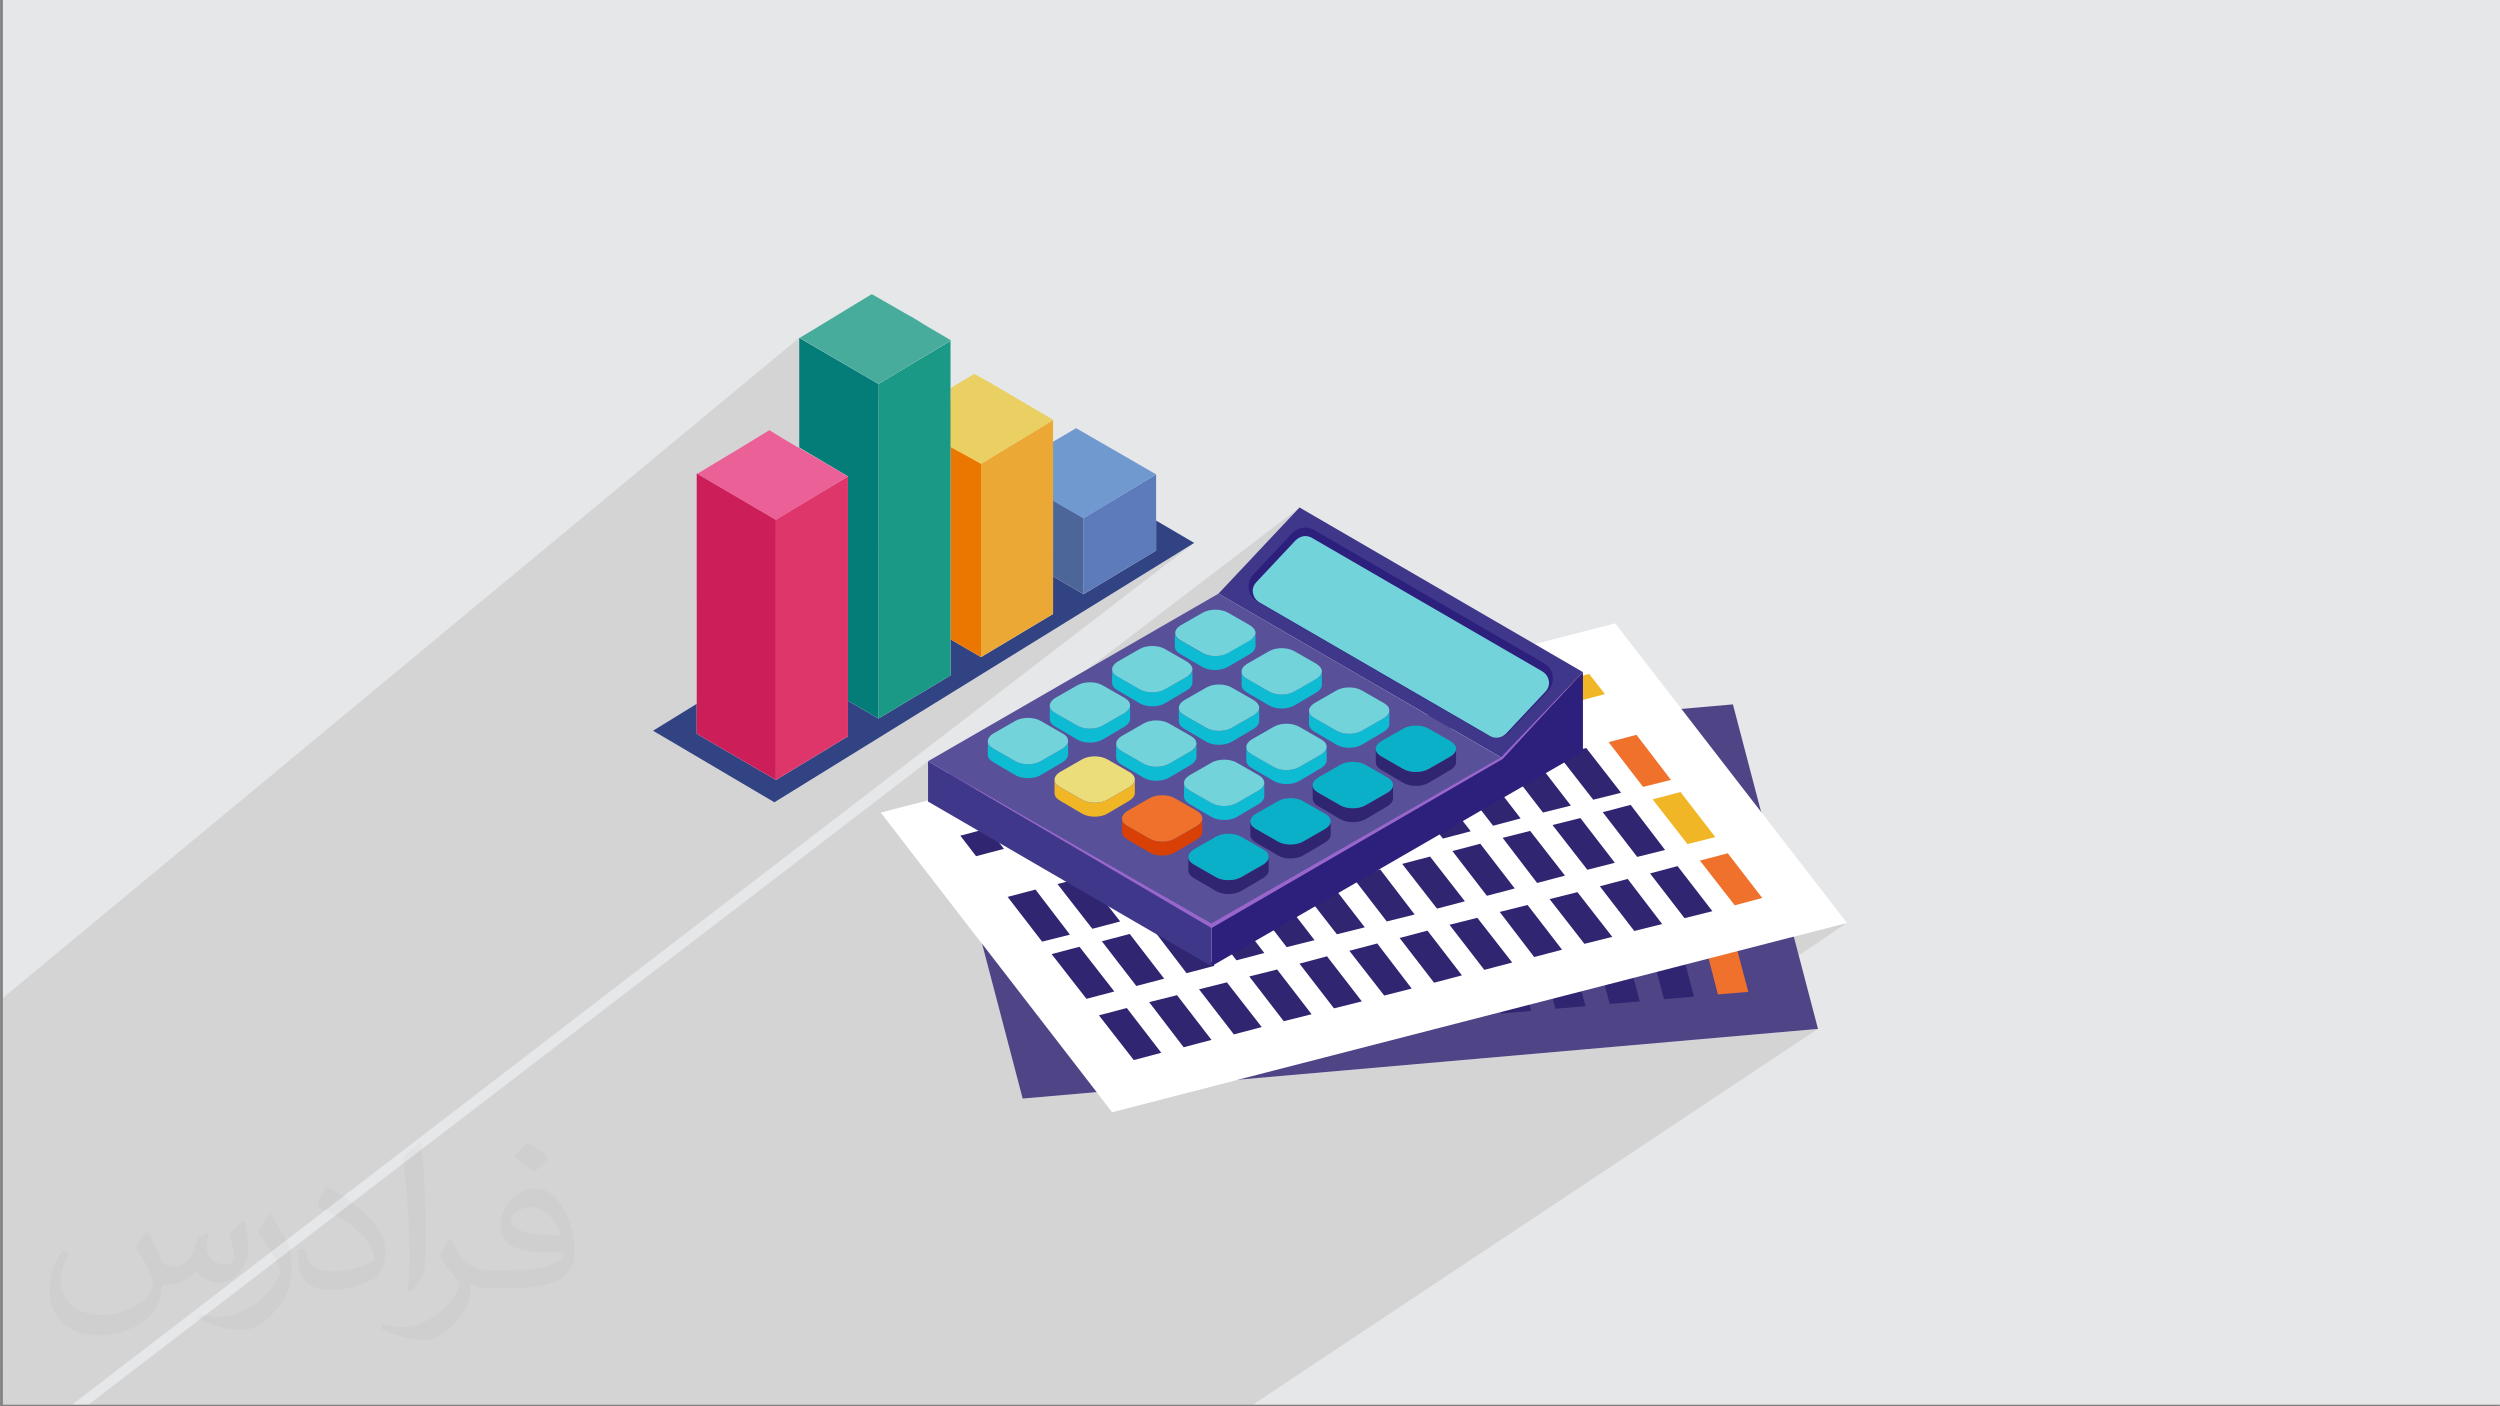 <?xml version="1.0" encoding="UTF-8"?>
<!DOCTYPE svg PUBLIC "-//W3C//DTD SVG 1.1//EN" "http://www.w3.org/Graphics/SVG/1.1/DTD/svg11.dtd">
<!-- Creator: CorelDRAW -->
<svg xmlns="http://www.w3.org/2000/svg" xml:space="preserve" width="3.703in" height="2.083in" version="1.1" style="shape-rendering:geometricPrecision; text-rendering:geometricPrecision; image-rendering:optimizeQuality; fill-rule:evenodd; clip-rule:evenodd"
viewBox="0 0 3703.33 2083.33"
 xmlns:xlink="http://www.w3.org/1999/xlink"
 xmlns:xodm="http://www.corel.com/coreldraw/odm/2003">
 <rect x="0" y="0" width="3703.33" height="2083.33" fill="#808080" stroke="none"/>
 <defs>
  <style type="text/css">
   <![CDATA[
    .fil0 {fill:#E6E7E8}
    .fil11 {fill:#047D79;fill-rule:nonzero}
    .fil28 {fill:#0AB0C7;fill-rule:nonzero}
    .fil25 {fill:#0DBCD3;fill-rule:nonzero}
    .fil10 {fill:#1A9986;fill-rule:nonzero}
    .fil22 {fill:#2D1F7C;fill-rule:nonzero}
    .fil18 {fill:#302571;fill-rule:nonzero}
    .fil3 {fill:#314383;fill-rule:nonzero}
    .fil21 {fill:#3F378A;fill-rule:nonzero}
    .fil12 {fill:#48AC9D;fill-rule:nonzero}
    .fil5 {fill:#4D6699;fill-rule:nonzero}
    .fil16 {fill:#4F4586;fill-rule:nonzero}
    .fil24 {fill:#585199;fill-rule:nonzero}
    .fil4 {fill:#5D7BBB;fill-rule:nonzero}
    .fil6 {fill:#7099D0;fill-rule:nonzero}
    .fil23 {fill:#72D3DB;fill-rule:nonzero}
    .fil29 {fill:#9966CC;fill-rule:nonzero}
    .fil14 {fill:#CC1E58;fill-rule:nonzero}
    .fil27 {fill:#D84005;fill-rule:nonzero}
    .fil13 {fill:#DE356B;fill-rule:nonzero}
    .fil9 {fill:#EAD062;fill-rule:nonzero}
    .fil15 {fill:#EB6197;fill-rule:nonzero}
    .fil8 {fill:#EB7600;fill-rule:nonzero}
    .fil7 {fill:#EBA834;fill-rule:nonzero}
    .fil26 {fill:#ECDD7B;fill-rule:nonzero}
    .fil19 {fill:#F0712C;fill-rule:nonzero}
    .fil17 {fill:#F0B625;fill-rule:nonzero}
    .fil20 {fill:white;fill-rule:nonzero}
    .fil2 {fill:#373435;fill-opacity:0.031}
    .fil1 {fill:#373435;fill-opacity:0.102}
   ]]>
  </style>
 </defs>
 <g id="Layer_x0020_1">
  <polygon class="fil0" points="4.07,-2.36 3707.76,-2.36 3707.76,2080.96 4.07,2080.96 "/>
  <path class="fil1" d="M4.07 2034.11l0 -0.1 0 -174.31 0 -0.16 0 -0.12 0 -10.35 0 -7.68 0 -0.26 0 -112.98 0 -4.13 0 -7.12 0 -38.34 0 -4.13 0 -27.06 0 -9.45 0 -11.02 0 -1.53 0 -0.55 0 -2.17 0 -21.24 0 -4.83 0 -46.73 0 -2.86 0 -1.22 0 -66.78 0 -0.57 1179.82 -977.97 0 0.63 0.75 -0.62 114.91 67.46 -115.67 94.36 0 0.6 1.2 0.71 116.12 -94.71 107.54 -64.67 -207.58 168.93 54.92 32.61 -224.1 180.98 0 7.78 0 4.51 0 123.36 421.14 -335.44 1.5 -0.91 -422.64 336.63 0 19.69 527.93 -419.64 0.74 -0.44 -528.67 420.22 0 0.17 -56.33 44.78 138.35 81.63 597.9 -465.92 0.67 -0.41 -598.48 466.37 32.96 19.44 621.93 -384.3 -1662.3 1276.69 -102.61 0 0 -5.91 0 -40.94zm971.03 46.85l-91.36 0 -351.64 0 -307.89 0 -24.76 0 -16.75 0 -25.37 0 -26.48 0 1243.86 -953.28 0 43.91 550.29 -419.81 -120.06 127.65 -473.06 359.58 122.85 159.07 60.13 229.37 109.61 -9.6 22.94 29.7 186.65 -48.06 585.78 -51.31 237.43 -160.65 78.75 -20.28 -261.2 176.11 218.28 -19.12 -837.15 556.72 -178.47 0 -45.07 0 -483.13 0 -112.67 0 -61.51 0z"/>
  <path class="fil2" d="M218.5 1824.58c6.97,10.72 11.54,21.02 16.13,32.36 3.22,6.66 4.99,19.04 20.6,19.04 4.57,0 11.14,-1.46 16.96,-4.69 6.55,-3.44 11.54,-8.52 14.05,-16.54l6.35 -20.91 15.09 -7.5 1.04 1.04c-1.98,7.9 -2.48,15.4 -2.48,21.44 0,17.58 15.09,24.24 27.26,24.24 7.08,0 13.32,-3.44 13.32,-9.88 0,-8.43 -3.53,-22.46 -8.12,-35.16 7.08,-7.08 14.16,-14.16 22.26,-19.87l1.24 0.62c3.53,14.98 5.53,29.76 5.53,39.64 0,9.57 -4.26,20.29 -7.81,27.37 -7.28,13.74 -20.18,24.66 -35.78,24.66 -11.85,0 -24.97,-5.93 -34.02,-16.96l-0.51 0c-8.63,10.5 -21.75,20.18 -42.86,20.18l-6.55 0c-1.04,13.94 -4.06,23.81 -8.52,32.56 -12.7,24.66 -49.94,42.04 -85.01,42.04 -48.89,0 -73.35,-28.3 -73.35,-65.74 0,-23.19 7.5,-44.83 19.13,-60.04l9.57 3.84c-7.28,13.94 -12.07,27.15 -12.07,40.06 0,35.16 28.5,51.91 61.48,51.91 30.47,0 68.36,-19.56 75.11,-42.04 -2.48,-24.66 -11.85,-36.2 -26.01,-58.77 4.37,-7.5 9.88,-14.98 16.65,-22.88l1.35 0 0 0 0 0 -0.01 -0.05zm563.24 -132.44c10.3,6.46 20.4,14.16 30.16,22.99 -5.53,7.7 -12.28,14.78 -20.91,20.91 -9.79,-7.9 -19.67,-14.78 -29.76,-22.06 6.86,-7.7 13.63,-15.18 20.48,-21.84l0.03 0zm5.3 96.24c-16.65,0 -30.28,10.92 -30.28,19.04 0,17.38 33.29,22.8 73.04,22.57 -4.99,-20.4 -22.37,-41.61 -42.77,-41.61l0 0zm-37.35 93c21.64,0 40.57,-0.62 54.93,-4.26 16.13,-4.06 29.76,-12.28 29.76,-17.8 0,-1.56 0,-3.22 -0.51,-4.8 -9.06,0.93 -19.35,0.93 -28.5,0.93 -29.23,0 -51.6,-6.66 -60.44,-23.19 -2.29,-4.48 -3.75,-9.68 -3.75,-15.4 0,-15.91 6.77,-31.52 18.82,-42.24 10.1,-8.74 21.22,-14.36 32.56,-14.36 20.4,0 36.82,16.54 48.16,42.46 6.24,14.16 10.5,30.39 10.5,50.98 0,13.74 -3.75,25.28 -12.28,33.91 -15.91,15.4 -45.15,21.22 -90,21.22l-20.48 0 0 0 -5.3 0c-11.03,0 -19.13,-1.98 -25.39,-6.86l-1.04 0c0.2,2.48 0.51,5.11 0.51,7.5 0,10.1 -3.33,22.88 -10.1,33.18 -19.98,29.76 -41.61,42.66 -60.24,42.66 -18.93,0 -42.13,-7.28 -63.06,-16.76l3.75 -7.28c6.86,2.8 16.13,4.69 29.03,4.69 33.8,0 78.13,-32.56 83.65,-64.19 -1.24,-2.6 -3.44,-6.04 -6.77,-9.68 -9.79,-11.76 -16.13,-21.64 -21.95,-31.94 5.11,-9.88 9.57,-17.8 13.94,-24.86l1.67 -0.2c14.47,29.34 27.57,46.3 56.8,46.3l4.48 0 0 0 21.22 0 0 0 0 0 0.02 -0.03zm-146.26 31.09c2.48,-13.52 2.71,-28.72 2.71,-42.86l0 -21.02c0,-39.22 -4.99,-96.24 -9.06,-133.28 7.08,-7.81 16.96,-16.76 24.77,-22.8l2.17 0.62c5.3,46.72 6.66,101.01 6.66,150.86 0,13.12 -0.51,26.01 -1.78,35.38 -0.82,11.85 -7.59,20.8 -22.26,34.54l-3.22 -1.46 0 0 0 0 0 0.02zm-150.55 -62.01c0.73,18.42 9.79,32.98 41.3,32.98 19.67,0 36.31,-5.11 54.73,-13.83 3.22,-1.56 4.99,-3.44 4.99,-5.19 0,-11.54 -8.74,-26.74 -23.73,-40.69 -14.36,-13.12 -33.49,-24.66 -51.4,-32.36 -6.04,-2.6 -8.01,-5.42 -8.01,-7.9 0,-5.42 7.08,-16.54 12.78,-24.46l2.09 -0.2c20.4,10.72 43.28,26.52 60.24,44.32 15.4,16.33 24.97,32.78 24.97,50.78 0,13.32 -4.06,26.01 -10.61,37.56 -22.46,11.34 -46.41,19.87 -70.11,19.87 -28.72,0 -48.39,-13.43 -48.39,-45.15 0,-3.44 0,-8.83 1.24,-15.71l9.88 0 0 0 0 0 0.03 -0.02zm-52.02 -52.22l17.89 28.92c6.55,10.72 12.58,22.26 12.58,40.69l0 23.61c0,19.04 -12.16,39.42 -31.83,59.5 -15.29,13.74 -28.92,19.56 -41.5,19.56 -18.73,0 -40.15,-5.84 -64.81,-16.54l2.71 -7.28c7.9,2.17 16.96,3.84 28.1,3.84 35.47,-0.2 71.78,-26.12 88.43,-57.84 1.98,-3.64 2.8,-7.08 2.8,-9.48 0,-3.64 -2.09,-7.7 -3.53,-11.34 -9.06,-17.16 -19.13,-32.78 -30.28,-47.12 5.84,-9.15 11.54,-18 17.89,-26.74l1.56 0.2 0 0 0 0 0 0.02z"/>
  <g id="_2362740726448">
   <g>
    <polygon class="fil3" points="1605.04,880.23 1559.91,853.91 1559.91,909.56 1453.13,973.48 1408.01,947.16 1408.01,1000.56 1301.22,1064.48 1256.09,1038.16 1256.09,1090.8 1149.3,1155.48 1031.99,1087.04 1031.99,1042.67 967.31,1082.53 1147.05,1188.57 1768.98,804.28 1712.58,771.19 1712.58,815.56 "/>
    <polygon class="fil4" points="1605.04,767.43 1605.04,880.23 1712.58,815.56 1712.58,771.19 1712.58,702.75 "/>
    <polygon class="fil5" points="1605.04,880.23 1605.04,767.43 1559.91,741.11 1559.91,853.91 "/>
    <path class="fil6" d="M1558.19 741.11l46.85 26.7 107.54 -65.06 -118.47 -68.43 -35.93 21.06c0,5.01 0,12.57 0,85.73z"/>
    <polygon class="fil7" points="1453.13,973.48 1559.91,909.56 1559.91,853.91 1559.91,741.11 1559.91,686.96 1559.91,670.41 1559.91,655.37 1559.91,622.28 1453.13,686.96 "/>
    <polygon class="fil8" points="1408.01,947.16 1453.13,973.48 1453.13,686.96 1408.01,660.64 "/>
    <path class="fil9" d="M1465.91 566.63l-22.56 -12.79 -7.52 4.52 -27.83 16.54 0 15.04c0.01,16.54 -10.91,11.28 -10.17,16.54l3.02 52.07 52.27 28.39 107.54 -64.68 -89.5 -52.65 -0.75 -0.75 -4.51 -2.26z"/>
    <polygon class="fil10" points="1301.22,568.89 1301.22,1064.48 1408.01,1000.56 1408.01,947.16 1408.01,660.64 1408.01,606.49 1408.01,589.94 1408.01,574.91 1408.01,523.02 1408.01,518.5 1408.01,504.96 "/>
    <polygon class="fil11" points="1183.9,662.89 1256.09,705.76 1256.09,1038.16 1301.22,1064.48 1301.22,568.89 1183.9,500.45 1183.9,574.91 1183.9,579.42 1183.9,659.89 "/>
    <polygon class="fil12" points="1291.44,435.78 1272.64,447.06 1268.88,449.32 1220.75,478.65 1184.65,500.46 1301.21,568.89 1408.75,504.22 1374.16,483.91 1370.4,481.65 1354.61,471.88 1350.85,469.62 1347.84,468.12 "/>
    <polygon class="fil13" points="1256.09,705.76 1149.3,769.69 1149.3,1155.48 1256.09,1090.8 1256.09,1038.16 "/>
    <polygon class="fil14" points="1031.99,1087.04 1149.3,1155.48 1149.3,769.69 1031.99,701.25 1031.99,755.39 1031.99,760.66 1031.99,800.52 1031.99,840.37 1031.99,844.89 1031.99,894.52 1031.99,899.03 1031.99,1042.67 "/>
    <polygon class="fil15" points="1256.09,705.76 1183.9,663.65 1180.89,662.14 1164.35,652.36 1160.59,650.11 1139.53,637.32 1095.16,664.39 1057.56,686.96 1053.8,689.21 1032.74,702 1149.31,770.43 "/>
   </g>
   <g>
    <g>
     <polygon class="fil16" points="1514.86,1627.46 1388.83,1146.7 2567.08,1043.5 2693.11,1524.24 "/>
     <g>
      <g>
       <polygon class="fil17" points="2458.98,1146.16 2450.83,1113.57 2495.37,1109.77 2504.07,1142.36 "/>
       <polygon class="fil18" points="2379.13,1153.22 2370.43,1120.63 2414.98,1116.83 2423.67,1149.42 "/>
       <polygon class="fil18" points="2298.73,1160.29 2290.04,1127.69 2334.58,1123.89 2343.27,1156.48 "/>
       <polygon class="fil18" points="2218.33,1167.35 2209.64,1134.76 2254.19,1130.95 2262.88,1163.55 "/>
       <polygon class="fil18" points="2137.94,1174.41 2129.24,1141.81 2173.79,1138.02 2182.48,1170.61 "/>
       <polygon class="fil18" points="2057.54,1181.47 2048.85,1148.88 2093.39,1144.53 2102.08,1177.67 "/>
       <polygon class="fil18" points="1977.14,1188.53 1968.45,1155.94 2013.54,1151.59 2021.69,1184.73 "/>
       <polygon class="fil18" points="1896.74,1195.59 1888.6,1163 1933.14,1158.66 1941.83,1191.8 "/>
       <polygon class="fil18" points="1816.89,1202.66 1808.2,1169.52 1852.74,1165.72 1861.44,1198.86 "/>
       <polygon class="fil18" points="1736.49,1209.72 1727.8,1176.58 1772.35,1172.78 1781.04,1205.37 "/>
       <polygon class="fil18" points="1656.1,1216.78 1647.41,1183.65 1691.95,1179.84 1700.64,1212.44 "/>
       <polygon class="fil18" points="1575.7,1223.84 1567.01,1190.71 1611.55,1186.91 1620.24,1219.5 "/>
       <polygon class="fil18" points="1495.3,1230.36 1486.61,1197.77 1531.16,1193.96 1539.85,1226.56 "/>
      </g>
      <g>
       <polygon class="fil19" points="2495.37,1283.6 2476.36,1211.89 2520.91,1207.55 2539.92,1279.8 "/>
       <polygon class="fil18" points="2414.98,1290.66 2395.96,1218.95 2440.51,1214.61 2459.52,1286.86 "/>
       <polygon class="fil18" points="2334.58,1297.72 2315.57,1225.47 2360.11,1221.67 2379.13,1293.92 "/>
       <polygon class="fil18" points="2254.19,1304.78 2235.17,1232.54 2280.26,1228.73 2298.73,1300.98 "/>
       <polygon class="fil18" points="2173.79,1311.85 2155.32,1239.6 2199.86,1235.8 2218.33,1307.5 "/>
       <polygon class="fil18" points="2093.39,1318.91 2074.92,1246.66 2119.46,1242.86 2138.48,1314.56 "/>
       <polygon class="fil18" points="2013.54,1325.43 1994.52,1253.72 2039.07,1249.92 2058.08,1321.62 "/>
       <polygon class="fil18" points="1933.14,1332.49 1914.13,1260.78 1958.67,1256.98 1977.69,1328.69 "/>
       <polygon class="fil18" points="1852.74,1339.55 1833.73,1267.85 1878.28,1264.04 1897.29,1335.75 "/>
       <polygon class="fil18" points="1772.35,1346.61 1753.33,1274.91 1797.88,1271.1 1816.89,1342.81 "/>
       <polygon class="fil18" points="1691.95,1353.67 1672.94,1281.97 1718.02,1278.17 1736.49,1349.87 "/>
       <polygon class="fil18" points="1611.55,1360.74 1593.08,1289.03 1637.63,1285.23 1656.1,1356.93 "/>
       <polygon class="fil18" points="1531.16,1367.8 1512.69,1296.09 1557.23,1292.29 1576.24,1364 "/>
      </g>
     </g>
     <g>
      <g>
       <polygon class="fil17" points="2519.28,1375.4 2500.26,1303.15 2544.81,1299.35 2563.82,1371.6 "/>
       <polygon class="fil18" points="2438.88,1382.46 2419.87,1310.22 2464.96,1306.41 2483.43,1378.12 "/>
       <polygon class="fil18" points="2358.48,1389.53 2340.02,1317.28 2384.56,1313.48 2403.03,1385.18 "/>
       <polygon class="fil18" points="2278.09,1396.59 2259.62,1324.34 2304.16,1320.54 2323.17,1392.24 "/>
       <polygon class="fil18" points="2198.23,1403.11 2179.22,1331.4 2223.76,1327.6 2242.78,1399.3 "/>
       <polygon class="fil18" points="2117.83,1410.17 2098.82,1338.46 2143.37,1334.66 2162.38,1406.37 "/>
       <polygon class="fil18" points="2037.44,1417.23 2018.43,1345.52 2062.97,1341.72 2081.98,1413.43 "/>
       <polygon class="fil18" points="1957.04,1424.3 1938.03,1352.59 1982.57,1348.78 2001.59,1420.49 "/>
       <polygon class="fil18" points="1876.65,1431.35 1857.63,1359.65 1902.72,1355.85 1921.19,1427.55 "/>
       <polygon class="fil18" points="1796.25,1438.42 1777.78,1366.71 1822.32,1362.91 1840.79,1434.61 "/>
       <polygon class="fil18" points="1715.85,1445.48 1697.38,1373.77 1741.93,1369.97 1760.94,1441.67 "/>
       <polygon class="fil18" points="1636,1452.54 1616.98,1380.83 1661.53,1377.03 1680.54,1448.74 "/>
       <polygon class="fil18" points="1555.6,1459.6 1536.59,1387.89 1581.13,1383.55 1600.15,1455.8 "/>
      </g>
      <g>
       <polygon class="fil19" points="2544.81,1473.18 2526.34,1401.48 2570.88,1397.67 2589.89,1469.38 "/>
       <polygon class="fil18" points="2464.96,1480.24 2445.94,1408.54 2490.48,1404.74 2509.5,1476.44 "/>
       <polygon class="fil18" points="2384.56,1487.31 2365.54,1415.6 2410.09,1411.8 2429.1,1483.5 "/>
       <polygon class="fil18" points="2304.16,1494.37 2285.15,1422.66 2329.69,1418.86 2348.7,1490.57 "/>
       <polygon class="fil18" points="2223.76,1501.43 2204.75,1429.72 2249.3,1425.92 2268.31,1497.63 "/>
       <polygon class="fil18" points="2143.37,1508.49 2124.35,1436.79 2169.44,1432.98 2187.91,1504.69 "/>
       <polygon class="fil18" points="2062.97,1515.56 2044.5,1443.85 2089.04,1439.5 2107.52,1511.75 "/>
       <polygon class="fil18" points="1982.57,1522.61 1964.11,1450.91 2008.65,1446.56 2027.66,1518.81 "/>
       <polygon class="fil18" points="1902.72,1529.68 1883.7,1457.43 1928.25,1453.63 1947.26,1525.87 "/>
       <polygon class="fil18" points="1822.32,1536.74 1803.31,1464.49 1847.85,1460.69 1866.87,1532.94 "/>
       <polygon class="fil18" points="1741.93,1543.8 1722.91,1471.55 1767.46,1467.75 1786.47,1539.46 "/>
       <polygon class="fil18" points="1661.53,1550.86 1642.52,1478.61 1687.06,1474.81 1706.07,1546.52 "/>
       <polygon class="fil18" points="1581.13,1557.93 1562.12,1485.68 1606.67,1481.87 1625.68,1553.58 "/>
      </g>
     </g>
    </g>
    <g>
     <polygon class="fil20" points="1647.41,1647.56 1304.63,1203.74 2392.7,923.44 2736.02,1367.25 "/>
     <g>
      <g>
       <polygon class="fil17" points="2336.21,1039.15 2312.85,1008.73 2354.14,998.41 2377.5,1028.28 "/>
       <polygon class="fil18" points="2261.79,1058.16 2238.43,1027.74 2279.72,1017.42 2303.07,1047.3 "/>
       <polygon class="fil18" points="2187.91,1077.17 2164.55,1046.75 2205.84,1036.43 2229.2,1066.85 "/>
       <polygon class="fil18" points="2113.49,1096.19 2090.13,1066.31 2131.42,1055.44 2154.78,1085.87 "/>
       <polygon class="fil18" points="2039.61,1115.2 2016.25,1085.32 2057.54,1074.46 2080.9,1104.88 "/>
       <polygon class="fil18" points="1965.19,1134.76 1941.83,1104.33 1983.12,1093.47 2006.48,1123.89 "/>
       <polygon class="fil18" points="1891.31,1153.77 1867.95,1123.35 1908.69,1113.03 1932.05,1142.9 "/>
       <polygon class="fil18" points="1816.89,1172.78 1793.53,1142.36 1834.82,1132.04 1858.18,1161.92 "/>
       <polygon class="fil18" points="1742.47,1191.8 1719.11,1161.37 1760.4,1151.05 1783.76,1181.47 "/>
       <polygon class="fil18" points="1668.59,1210.81 1645.23,1180.93 1686.52,1170.07 1709.88,1200.48 "/>
       <polygon class="fil18" points="1594.17,1229.82 1570.81,1199.94 1612.1,1189.08 1635.46,1219.5 "/>
       <polygon class="fil18" points="1520.29,1249.37 1496.93,1218.95 1537.68,1208.09 1561.58,1238.51 "/>
       <polygon class="fil18" points="1445.87,1268.39 1422.51,1237.96 1463.8,1227.1 1487.16,1257.52 "/>
      </g>
      <g>
       <polygon class="fil19" points="2433.99,1165.72 2382.93,1099.44 2424.21,1088.58 2475.28,1155.4 "/>
       <polygon class="fil18" points="2360.11,1184.73 2308.51,1118.46 2349.79,1108.14 2401.4,1174.41 "/>
       <polygon class="fil18" points="2285.69,1203.74 2234.63,1137.47 2275.91,1127.15 2326.98,1193.43 "/>
       <polygon class="fil18" points="2211.81,1223.3 2160.2,1156.48 2201.49,1146.16 2252.56,1212.44 "/>
       <polygon class="fil18" points="2137.39,1242.31 2086.33,1176.04 2127.07,1165.17 2178.68,1231.45 "/>
       <polygon class="fil18" points="2062.97,1261.33 2011.91,1195.05 2053.19,1184.19 2104.26,1250.46 "/>
       <polygon class="fil18" points="1989.09,1280.34 1937.48,1214.07 1978.77,1203.2 2030.38,1270.02 "/>
       <polygon class="fil18" points="1914.67,1299.35 1863.61,1233.08 1904.89,1222.76 1955.96,1289.03 "/>
       <polygon class="fil18" points="1840.79,1318.37 1789.19,1252.09 1830.47,1241.77 1881.54,1308.04 "/>
       <polygon class="fil18" points="1766.37,1337.92 1715.31,1271.1 1756.59,1260.78 1807.66,1327.06 "/>
       <polygon class="fil18" points="1691.95,1356.93 1640.89,1290.66 1682.17,1279.8 1733.24,1346.07 "/>
       <polygon class="fil18" points="1618.07,1375.94 1566.46,1309.67 1607.75,1298.81 1659.36,1365.08 "/>
       <polygon class="fil18" points="1543.65,1394.96 1492.59,1328.69 1533.87,1317.82 1584.94,1384.64 "/>
      </g>
     </g>
     <g>
      <g>
       <polygon class="fil17" points="2499.72,1250.46 2448.11,1184.19 2489.4,1173.32 2541,1240.14 "/>
       <polygon class="fil18" points="2425.3,1269.47 2374.24,1203.2 2415.52,1192.33 2466.58,1259.15 "/>
       <polygon class="fil18" points="2351.42,1288.49 2299.81,1222.22 2341.1,1211.89 2392.17,1278.17 "/>
       <polygon class="fil18" points="2277,1308.04 2225.94,1241.23 2266.68,1230.91 2318.28,1297.18 "/>
       <polygon class="fil18" points="2202.58,1327.06 2151.52,1260.78 2192.8,1249.92 2243.86,1316.19 "/>
       <polygon class="fil18" points="2128.7,1346.07 2077.09,1279.8 2118.38,1268.93 2169.98,1335.2 "/>
       <polygon class="fil18" points="2054.28,1365.08 2003.22,1298.81 2044.5,1287.94 2095.56,1354.76 "/>
       <polygon class="fil18" points="1980.4,1384.09 1928.8,1317.82 1970.08,1306.96 2021.69,1373.77 "/>
       <polygon class="fil18" points="1905.98,1403.11 1854.92,1336.83 1896.2,1326.51 1947.26,1392.79 "/>
       <polygon class="fil18" points="1831.56,1422.66 1780.5,1355.85 1821.78,1345.52 1872.84,1411.8 "/>
       <polygon class="fil18" points="1757.68,1441.67 1706.62,1374.86 1747.36,1364.54 1798.96,1430.81 "/>
       <polygon class="fil18" points="1683.26,1460.69 1632.19,1394.42 1673.48,1383.55 1724.54,1449.82 "/>
       <polygon class="fil18" points="1609.38,1479.7 1557.77,1413.43 1599.06,1402.56 1650.67,1468.83 "/>
      </g>
      <g>
       <polygon class="fil19" points="2569.8,1341.18 2518.19,1274.91 2559.48,1264.04 2610.54,1330.31 "/>
       <polygon class="fil18" points="2495.37,1360.19 2444.31,1293.92 2485.05,1283.06 2536.66,1349.87 "/>
       <polygon class="fil18" points="2420.95,1379.2 2369.89,1312.93 2411.18,1302.07 2462.24,1368.88 "/>
       <polygon class="fil18" points="2347.07,1398.22 2295.47,1331.94 2336.76,1321.62 2388.36,1387.89 "/>
       <polygon class="fil18" points="2272.65,1417.78 2221.59,1350.96 2262.88,1340.64 2313.94,1406.91 "/>
       <polygon class="fil18" points="2198.78,1436.79 2147.17,1369.97 2188.46,1359.65 2240.06,1425.92 "/>
       <polygon class="fil18" points="2124.35,1455.8 2073.29,1389.53 2114.57,1378.66 2165.64,1444.94 "/>
       <polygon class="fil18" points="2050.48,1474.81 1998.87,1408.54 2040.16,1397.67 2091.22,1464.49 "/>
       <polygon class="fil18" points="1976.06,1493.82 1924.99,1427.55 1965.74,1416.69 2017.34,1483.5 "/>
       <polygon class="fil18" points="1901.63,1512.84 1850.57,1446.56 1891.85,1436.24 1942.92,1502.52 "/>
       <polygon class="fil18" points="1827.76,1532.39 1776.15,1465.58 1817.43,1455.26 1869.04,1521.53 "/>
       <polygon class="fil18" points="1753.33,1551.41 1702.27,1484.59 1743.56,1474.27 1794.62,1540.54 "/>
       <polygon class="fil18" points="1679.46,1570.42 1627.85,1504.15 1669.13,1493.28 1720.2,1559.56 "/>
      </g>
     </g>
    </g>
    <g>
     <g>
      <g>
       <g>
        <polygon class="fil21" points="2224.85,1122.8 1804.94,879.44 1924.99,751.78 2344.9,995.69 "/>
        <path class="fil22" d="M1856.55 851.19l57.58 -61.38c8.15,-8.69 21.73,-10.87 32.05,-4.89l341.14 197.73c14.67,8.15 17.39,28.24 5.98,40.2l-57.58 61.39c-8.15,8.69 -21.73,10.86 -32.05,4.89l-341.14 -197.73c-14.12,-8.15 -17.38,-27.7 -5.97,-40.2z"/>
        <path class="fil23" d="M2216.7 1092.93c-3.26,0 -7.06,-1.09 -9.78,-2.72l-341.14 -197.73c-5.43,-3.26 -8.69,-8.15 -9.78,-14.13 -1.09,-5.97 1.09,-11.95 5.43,-16.3l57.58 -61.39c3.8,-3.8 9.24,-6.52 14.67,-6.52 3.26,0 7.06,1.08 9.78,2.71l341.15 197.73c5.43,3.26 8.69,8.15 9.78,14.13 1.09,5.97 -1.08,11.95 -5.43,16.3l-57.58 61.39c-4.35,4.34 -9.24,6.52 -14.67,6.52z"/>
       </g>
       <polygon class="fil24" points="1794.62,1371.6 1374.71,1127.69 1804.94,879.44 2224.85,1122.8 "/>
       <polygon class="fil21" points="1794.62,1431.35 1374.71,1187.45 1374.71,1127.69 1794.62,1371.6 "/>
       <polygon class="fil22" points="2344.9,995.69 2344.9,1113.57 1794.62,1431.35 1794.62,1371.6 2224.85,1122.8 "/>
      </g>
      <g>
       <g>
        <g>
         <path class="fil25" d="M1859.81 937.57l0 20.1c0,3.8 -2.72,7.61 -7.61,10.87l-33.68 19.56c-10.32,5.97 -27.16,5.97 -37.48,0l-33.14 -19.56c-5.43,-3.26 -7.61,-7.06 -7.61,-10.86l0 -20.1c0,3.8 2.72,8.15 7.61,10.87l33.14 19.01c10.32,5.98 27.16,5.98 37.48,0l33.14 -19.01c5.43,-2.71 8.15,-6.52 8.15,-10.86z"/>
         <path class="fil25" d="M1766.37 991.35l0 20.1c0,3.8 -2.72,7.61 -7.61,10.87l-33.14 19.56c-10.32,5.98 -27.16,5.98 -37.48,0l-33.14 -19.56c-5.43,-3.26 -7.61,-7.06 -7.61,-10.87l0 -20.1c0,3.8 2.72,8.15 7.61,10.87l33.14 19.01c10.32,5.97 27.16,5.97 37.48,0l33.14 -19.01c5.43,-2.72 7.61,-6.52 7.61,-10.87z"/>
         <path class="fil25" d="M1674.02 1045.12l0 20.1c0,3.8 -2.72,7.6 -7.61,10.86l-33.14 19.56c-10.32,5.97 -27.16,5.97 -37.48,0l-33.14 -19.56c-5.43,-3.26 -7.61,-7.06 -7.61,-10.86l0 -20.1c0,3.8 2.72,8.15 7.61,10.87l33.14 19.01c10.32,5.98 27.16,5.98 37.48,0l33.14 -19.01c4.89,-3.26 7.61,-7.06 7.61,-10.87z"/>
         <path class="fil25" d="M1582.22 1097.81l0 20.1c0,3.8 -2.72,7.6 -7.61,10.86l-33.14 19.56c-10.32,5.97 -27.16,5.97 -37.48,0l-33.14 -19.56c-5.43,-3.26 -7.61,-7.06 -7.61,-10.86l0 -20.1c0,3.8 2.72,8.15 7.61,10.87l33.14 19.01c10.32,5.98 27.16,5.98 37.48,0l33.14 -19.01c5.43,-3.26 7.61,-7.06 7.61,-10.87z"/>
        </g>
        <g>
         <path class="fil23" d="M1859.81 937.57c0,3.8 -2.72,7.6 -7.61,10.87l-33.14 19.01c-10.32,5.97 -27.16,5.97 -37.48,0l-33.14 -19.01c-5.43,-3.26 -7.61,-7.06 -7.61,-10.87 0,-3.8 2.72,-7.61 7.61,-10.87l33.14 -19.01c10.32,-5.98 27.16,-5.98 37.48,0l33.14 19.01c4.89,3.26 7.61,7.06 7.61,10.87z"/>
         <path class="fil23" d="M1766.37 991.35c0,3.8 -2.72,7.6 -7.61,10.87l-33.14 19.01c-10.32,5.97 -27.16,5.97 -37.48,0l-33.14 -19.01c-5.43,-3.26 -7.61,-7.06 -7.61,-10.87 0,-3.8 2.72,-7.61 7.61,-10.87l33.14 -19.01c10.32,-5.98 27.16,-5.98 37.48,0l33.14 19.01c4.89,3.26 7.61,7.06 7.61,10.87z"/>
         <path class="fil23" d="M1674.02 1045.12c0,3.8 -2.72,7.61 -7.61,10.87l-33.14 19.01c-10.32,5.98 -27.16,5.98 -37.48,0l-33.14 -19.01c-5.43,-3.26 -7.61,-7.06 -7.61,-10.87 0,-3.8 2.72,-7.6 7.61,-10.87l33.14 -19.01c10.32,-5.97 27.16,-5.97 37.48,0l33.14 19.01c4.89,2.72 7.61,6.52 7.61,10.87z"/>
         <path class="fil23" d="M1582.22 1097.81c0,3.8 -2.72,7.61 -7.61,10.87l-33.14 19.01c-10.32,5.98 -27.16,5.98 -37.48,0l-33.14 -19.01c-5.43,-3.26 -7.61,-7.06 -7.61,-10.87 0,-3.8 2.72,-7.6 7.61,-10.86l33.14 -19.01c10.32,-5.98 27.16,-5.98 37.48,0l33.14 19.01c5.43,2.72 7.61,7.06 7.61,10.86z"/>
        </g>
       </g>
       <g>
        <g>
         <path class="fil25" d="M1958.13 994.6l0 20.1c0,3.8 -2.71,7.6 -7.6,10.87l-33.14 19.56c-10.32,5.97 -27.16,5.97 -37.48,0l-33.14 -19.56c-5.43,-3.26 -7.61,-7.06 -7.61,-10.87l0 -20.1c0,3.8 2.72,8.15 7.61,10.87l33.14 19.01c10.32,5.98 27.16,5.98 37.48,0l33.14 -19.01c4.89,-2.72 7.6,-7.06 7.6,-10.87z"/>
         <path class="fil25" d="M1865.24 1048.38l0 20.1c0,3.8 -2.72,7.6 -7.61,10.87l-33.14 19.56c-10.32,5.97 -27.16,5.97 -37.48,0l-33.14 -19.56c-5.43,-3.26 -7.61,-7.06 -7.61,-10.87l0 -20.1c0,3.8 2.72,8.15 7.61,10.87l33.14 19.01c10.32,5.98 27.16,5.98 37.48,0l33.14 -19.01c4.89,-3.26 7.61,-7.06 7.61,-10.87z"/>
         <path class="fil25" d="M1772.35 1101.62l0 20.1c0,3.8 -2.72,7.6 -7.6,10.86l-33.14 19.56c-10.32,5.97 -27.16,5.97 -37.48,0l-33.14 -19.56c-5.43,-3.26 -7.6,-7.06 -7.6,-10.86l0 -20.1c0,3.8 2.72,8.15 7.6,10.87l33.14 19.01c10.32,5.97 27.16,5.97 37.48,0l33.14 -19.01c5.43,-2.72 7.6,-6.52 7.6,-10.87z"/>
         <path class="fil17" d="M1681.09 1154.85l0 20.1c0,3.8 -2.72,7.61 -7.61,10.87l-33.14 19.56c-10.32,5.98 -27.16,5.98 -37.48,0l-33.14 -19.56c-5.43,-3.26 -7.61,-7.06 -7.61,-10.87l0 -20.1c0,3.8 2.72,8.15 7.61,10.87l33.14 19.01c10.32,5.97 27.16,5.97 37.48,0l33.14 -19.01c4.89,-3.26 7.61,-7.06 7.61,-10.87z"/>
        </g>
        <g>
         <path class="fil23" d="M1958.13 994.6c0,3.8 -2.71,7.61 -7.6,10.87l-33.14 19.01c-10.32,5.98 -27.16,5.98 -37.48,0l-33.14 -19.01c-5.43,-3.26 -7.61,-7.06 -7.61,-10.87 0,-3.8 2.72,-7.6 7.61,-10.86l33.14 -19.01c10.32,-5.98 27.16,-5.98 37.48,0l33.14 19.01c4.89,3.26 7.6,7.06 7.6,10.86z"/>
         <path class="fil23" d="M1865.24 1048.38c0,3.8 -2.72,7.61 -7.61,10.87l-33.14 19.01c-10.32,5.98 -27.16,5.98 -37.48,0l-33.14 -19.01c-5.43,-3.26 -7.61,-7.06 -7.61,-10.87 0,-3.8 2.72,-7.6 7.61,-10.86l33.14 -19.01c10.32,-5.98 27.16,-5.98 37.48,0l33.14 19.01c4.89,3.26 7.61,7.06 7.61,10.86z"/>
         <path class="fil23" d="M1772.35 1101.62c0,3.8 -2.72,7.61 -7.6,10.87l-33.14 19.01c-10.32,5.97 -27.16,5.97 -37.48,0l-33.14 -19.01c-5.43,-3.26 -7.6,-7.06 -7.6,-10.87 0,-3.8 2.72,-7.6 7.6,-10.87l33.14 -19.01c10.32,-5.97 27.16,-5.97 37.48,0l33.14 19.01c5.43,3.26 7.6,7.06 7.6,10.87z"/>
         <path class="fil26" d="M1681.09 1154.85c0,3.8 -2.72,7.61 -7.61,10.87l-33.14 19.01c-10.32,5.97 -27.16,5.97 -37.48,0l-33.14 -19.01c-5.43,-3.26 -7.61,-7.06 -7.61,-10.87 0,-3.8 2.72,-7.61 7.61,-10.87l33.14 -19.01c10.32,-5.97 27.16,-5.97 37.48,0l33.14 19.01c4.89,2.72 7.61,7.06 7.61,10.87z"/>
        </g>
       </g>
      </g>
      <g>
       <g>
        <g>
         <path class="fil25" d="M2058.08 1052.73l0 20.1c0,3.8 -2.72,7.6 -7.61,10.87l-33.14 19.56c-10.32,5.97 -27.16,5.97 -37.48,0l-33.14 -19.56c-5.43,-3.26 -7.61,-7.06 -7.61,-10.87l0 -20.1c0,3.8 2.72,8.15 7.61,10.87l33.14 19.01c10.32,5.98 27.16,5.98 37.48,0l33.14 -19.01c5.43,-3.26 7.61,-7.06 7.61,-10.87z"/>
         <path class="fil25" d="M1965.19 1106.51l0 20.1c0,3.8 -2.72,7.61 -7.6,10.87l-33.14 19.56c-10.32,5.98 -27.16,5.98 -37.48,0l-33.14 -19.56c-5.43,-3.26 -7.61,-7.06 -7.61,-10.87l0 -20.1c0,3.8 2.72,8.15 7.61,10.87l33.14 19.01c10.32,5.97 27.16,5.97 37.48,0l33.14 -19.01c4.89,-3.26 7.6,-7.06 7.6,-10.87z"/>
         <path class="fil25" d="M1872.84 1159.74l0 20.1c0,3.8 -2.72,7.61 -7.6,10.87l-33.14 19.56c-10.32,5.98 -27.16,5.98 -37.48,0l-33.14 -19.56c-5.43,-3.26 -7.6,-7.06 -7.6,-10.87l0 -20.1c0,3.8 2.72,8.15 7.6,10.86l33.14 19.01c10.32,5.98 27.16,5.98 37.48,0l33.14 -19.01c4.89,-3.26 7.6,-7.06 7.6,-10.86z"/>
         <path class="fil27" d="M1781.04 1212.44l0 20.1c0,3.8 -2.72,7.61 -7.61,10.87l-33.14 19.56c-10.32,5.98 -27.16,5.98 -37.48,0l-33.14 -19.56c-5.43,-3.26 -7.61,-7.06 -7.61,-10.87l0 -20.1c0,3.8 2.72,8.15 7.61,10.86l33.14 19.01c10.32,5.98 27.16,5.98 37.48,0l33.14 -19.01c4.89,-3.26 7.61,-7.06 7.61,-10.86z"/>
        </g>
        <g>
         <path class="fil23" d="M2058.08 1052.73c0,3.8 -2.72,7.61 -7.61,10.87l-33.14 19.01c-10.32,5.98 -27.16,5.98 -37.48,0l-33.14 -19.01c-5.43,-3.26 -7.61,-7.06 -7.61,-10.87 0,-3.8 2.72,-7.6 7.61,-10.86l33.14 -19.01c10.32,-5.98 27.16,-5.98 37.48,0l33.14 19.01c4.89,2.72 7.61,6.52 7.61,10.86z"/>
         <path class="fil23" d="M1965.19 1106.51c0,3.8 -2.72,7.6 -7.6,10.87l-33.14 19.01c-10.32,5.97 -27.16,5.97 -37.48,0l-33.14 -19.01c-5.43,-3.26 -7.61,-7.06 -7.61,-10.87 0,-3.8 2.72,-7.61 7.61,-10.87l33.14 -19.01c10.32,-5.97 27.16,-5.97 37.48,0l33.14 19.01c4.89,2.72 7.6,6.52 7.6,10.87z"/>
         <path class="fil23" d="M1872.84 1159.74c0,3.8 -2.72,7.6 -7.6,10.86l-33.14 19.01c-10.32,5.98 -27.16,5.98 -37.48,0l-33.14 -19.01c-5.43,-3.26 -7.6,-7.06 -7.6,-10.86 0,-3.8 2.72,-7.61 7.6,-10.87l33.14 -19.01c10.32,-5.98 27.16,-5.98 37.48,0l33.14 19.01c4.89,2.72 7.6,7.06 7.6,10.87z"/>
         <path class="fil19" d="M1781.04 1212.44c0,3.8 -2.72,7.6 -7.61,10.86l-33.14 19.01c-10.32,5.98 -27.16,5.98 -37.48,0l-33.14 -19.01c-5.43,-3.26 -7.61,-7.06 -7.61,-10.86 0,-3.8 2.72,-7.61 7.61,-10.87l33.14 -19.01c10.32,-5.98 27.16,-5.98 37.48,0l33.14 19.01c4.89,3.26 7.61,7.06 7.61,10.87z"/>
        </g>
       </g>
       <g>
        <g>
         <path class="fil18" d="M2156.95 1109.22l0 20.1c0,3.8 -2.72,7.61 -7.61,10.87l-33.14 19.56c-10.32,5.98 -27.16,5.98 -37.48,0l-33.14 -19.56c-5.43,-3.26 -7.61,-7.06 -7.61,-10.87l0 -20.1c0,3.8 2.72,8.15 7.61,10.86l33.14 19.02c10.32,5.97 27.16,5.97 37.48,0l33.14 -19.02c4.89,-2.71 7.61,-6.52 7.61,-10.86z"/>
         <path class="fil18" d="M2063.52 1163l0 20.1c0,3.8 -2.72,7.61 -7.61,10.87l-33.14 19.56c-10.32,5.98 -27.16,5.98 -37.48,0l-33.14 -19.56c-5.43,-3.26 -7.61,-7.06 -7.61,-10.87l0 -20.1c0,3.8 2.72,8.15 7.61,10.86l33.14 19.01c10.32,5.98 27.16,5.98 37.48,0l33.14 -19.01c5.43,-2.71 7.61,-7.06 7.61,-10.86z"/>
         <path class="fil18" d="M1971.17 1216.78l0 20.1c0,3.8 -2.72,7.61 -7.61,10.87l-33.14 19.56c-10.32,5.98 -27.16,5.98 -37.48,0l-33.14 -19.56c-5.43,-3.26 -7.6,-7.06 -7.6,-10.87l0 -20.64c0,3.8 2.72,8.15 7.61,10.86l33.14 19.01c10.32,5.98 27.16,5.98 37.48,0l33.14 -19.01c4.89,-2.72 7.6,-6.52 7.6,-10.32z"/>
         <path class="fil18" d="M1879.36 1269.47l0 20.1c0,3.8 -2.72,7.6 -7.61,10.86l-33.14 19.56c-10.32,5.97 -27.16,5.97 -37.48,0l-33.14 -19.56c-5.43,-3.26 -7.6,-7.06 -7.6,-10.86l0 -20.1c0,3.8 2.71,8.15 7.6,10.87l33.14 19.01c10.32,5.98 27.16,5.98 37.48,0l33.14 -19.01c5.43,-3.26 7.61,-7.06 7.61,-10.87z"/>
        </g>
        <g>
         <path class="fil28" d="M2156.95 1109.22c0,3.8 -2.72,7.6 -7.61,10.86l-33.14 19.02c-10.32,5.97 -27.16,5.97 -37.48,0l-33.14 -19.02c-5.43,-3.26 -7.61,-7.06 -7.61,-10.86 0,-3.8 2.72,-7.61 7.61,-10.87l33.14 -19.01c10.32,-5.98 27.16,-5.98 37.48,0l33.14 19.01c4.89,3.26 7.61,7.06 7.61,10.87z"/>
         <path class="fil28" d="M2063.52 1163c0,3.8 -2.72,7.6 -7.61,10.86l-33.14 19.01c-10.32,5.98 -27.16,5.98 -37.48,0l-33.14 -19.01c-5.43,-3.26 -7.61,-7.06 -7.61,-10.86 0,-3.8 2.72,-7.61 7.61,-10.87l33.14 -19.01c10.32,-5.98 27.16,-5.98 37.48,0l33.14 19.01c5.43,3.26 7.61,7.06 7.61,10.87z"/>
         <path class="fil28" d="M1971.17 1216.78c0,3.8 -2.72,7.6 -7.61,10.86l-33.14 19.01c-10.32,5.98 -27.16,5.98 -37.48,0l-33.14 -19.01c-5.43,-3.26 -7.6,-7.06 -7.6,-10.86 0,-3.8 2.71,-7.61 7.6,-10.87l33.14 -19.01c10.32,-5.98 27.16,-5.98 37.48,0l33.14 19.01c4.89,2.72 7.61,6.52 7.61,10.87z"/>
         <path class="fil28" d="M1879.36 1269.47c0,3.8 -2.72,7.61 -7.61,10.87l-33.14 19.01c-10.32,5.98 -27.16,5.98 -37.48,0l-33.14 -19.01c-5.43,-3.26 -7.6,-7.06 -7.6,-10.87 0,-3.8 2.71,-7.6 7.6,-10.86l33.14 -19.01c10.32,-5.98 27.16,-5.98 37.48,0l33.14 19.01c5.43,2.72 7.61,7.06 7.61,10.86z"/>
        </g>
       </g>
      </g>
     </g>
     <path class="fil29" d="M1374.71 1127.69l421 241.19 -2.72 0 430.78 -247.16c-0.54,0.54 120.6,-126.03 120.6,-126.03l-118.43 128.74 -431.32 250.43 -419.91 -247.17z"/>
    </g>
   </g>
  </g>
 </g>
</svg>
